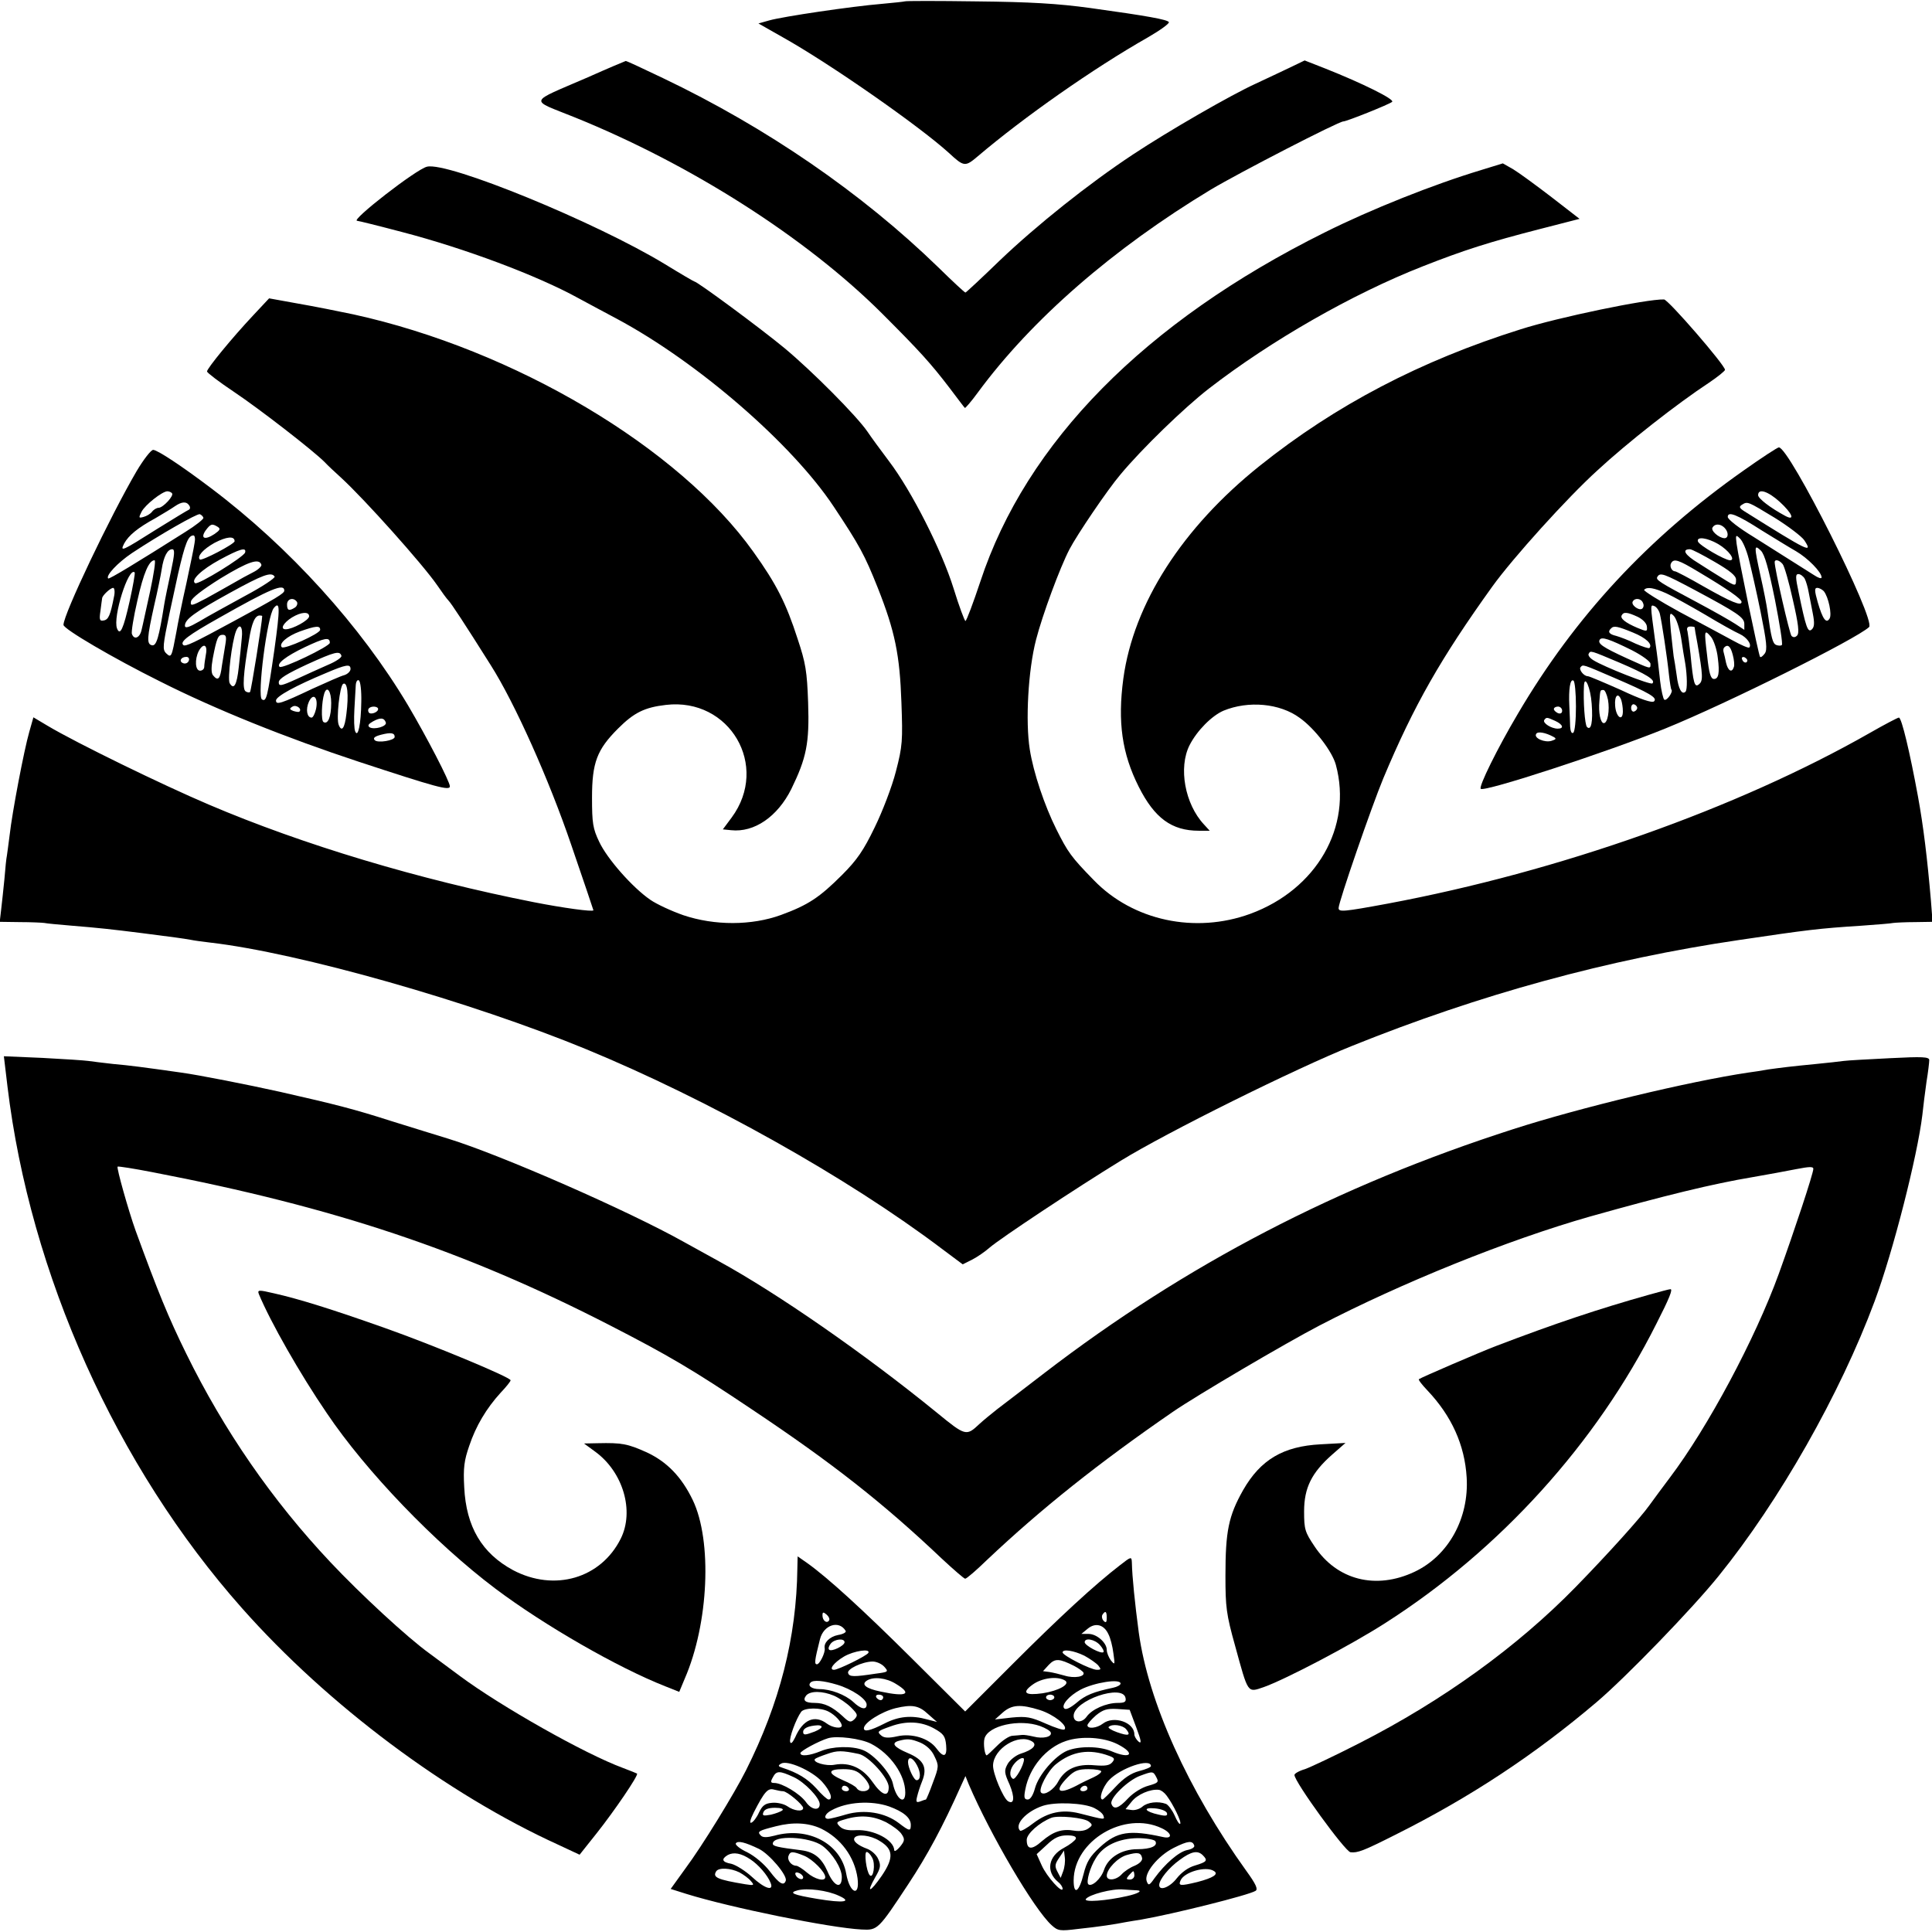 <?xml version="1.0" standalone="no"?>
<!DOCTYPE svg PUBLIC "-//W3C//DTD SVG 20010904//EN"
 "http://www.w3.org/TR/2001/REC-SVG-20010904/DTD/svg10.dtd">
<svg version="1.0" xmlns="http://www.w3.org/2000/svg"
 width="700pt" height="700pt" viewBox="0 0 700 700"
 preserveAspectRatio="xMidYMid meet">
<g transform="translate(0,700) scale(0.1,-0.1)"
fill="#000000" stroke="none">
<path d="M3278 6995 c-2 -1 -39 -5 -83 -9 -109 -9 -359 -46 -408 -60 l-39 -11
88 -50 c170 -95 494 -321 602 -419 55 -51 59 -51 105 -12 166 141 418 318 615
430 45 26 80 51 77 56 -6 9 -75 22 -285 51 -117 16 -217 22 -412 24 -141 2
-258 2 -260 0z"/>
<path d="M2130 6720 c-219 -95 -214 -78 -48 -145 423 -171 839 -437 1113 -710
137 -137 177 -181 245 -270 29 -38 54 -72 56 -73 1 -2 23 23 47 56 195 265
491 522 844 735 104 62 463 247 480 247 12 0 167 62 177 71 10 9 -107 67 -243
121 l-74 29 -56 -27 c-31 -15 -85 -40 -121 -57 -90 -41 -314 -170 -444 -256
-162 -107 -350 -257 -485 -386 -65 -63 -121 -115 -123 -115 -3 0 -47 41 -99
92 -277 269 -622 506 -997 685 -73 35 -133 63 -135 62 -1 0 -63 -26 -137 -59z"/>
<path d="M5367 6384 c-173 -52 -401 -143 -567 -226 -652 -324 -1082 -761
-1248 -1265 -26 -78 -50 -142 -54 -143 -3 0 -23 53 -43 118 -43 138 -152 353
-234 461 -31 41 -66 89 -78 107 -39 57 -201 220 -301 303 -87 72 -316 241
-326 241 -2 0 -50 28 -107 63 -250 152 -787 372 -862 353 -39 -9 -279 -196
-253 -196 4 0 77 -18 164 -41 226 -59 488 -157 637 -239 38 -21 101 -54 138
-74 294 -157 637 -454 788 -682 93 -140 112 -175 159 -293 63 -159 80 -244 86
-416 5 -138 4 -158 -20 -250 -14 -55 -49 -146 -77 -203 -40 -83 -64 -118 -118
-172 -82 -82 -123 -109 -221 -145 -107 -39 -241 -39 -354 -1 -43 15 -97 40
-120 56 -64 44 -156 148 -185 210 -23 48 -26 68 -26 160 0 127 18 174 94 250
58 58 96 77 174 86 231 27 376 -221 238 -408 l-32 -43 30 -3 c84 -9 168 49
218 149 55 113 66 166 61 313 -4 114 -9 144 -38 231 -42 130 -77 199 -160 315
-269 378 -866 733 -1450 861 -52 11 -142 29 -200 39 l-105 19 -58 -62 c-77
-82 -167 -192 -167 -203 1 -5 44 -38 98 -74 94 -63 286 -212 328 -254 11 -12
38 -37 60 -57 87 -80 295 -313 347 -388 17 -25 36 -51 42 -57 10 -10 58 -83
153 -234 87 -137 211 -414 292 -652 44 -128 80 -235 80 -236 0 -7 -113 9 -215
29 -416 82 -837 208 -1179 354 -167 71 -479 223 -583 285 l-52 31 -15 -53
c-19 -66 -62 -292 -71 -373 -4 -33 -9 -67 -10 -75 -2 -8 -6 -46 -9 -85 -4 -38
-9 -89 -12 -112 l-5 -43 73 -1 c40 0 80 -2 88 -3 8 -2 53 -6 100 -10 98 -8
144 -13 255 -27 117 -15 147 -19 175 -24 14 -3 45 -7 70 -10 323 -37 945 -214
1365 -387 443 -183 944 -463 1288 -723 l75 -56 34 17 c18 9 47 29 64 44 41 35
314 216 474 314 167 103 635 335 840 417 462 186 925 313 1400 383 250 37 289
42 445 52 55 4 107 8 115 10 8 1 44 3 79 3 l63 1 -6 78 c-13 151 -27 268 -47
377 -29 158 -59 285 -69 285 -4 0 -52 -25 -106 -56 -479 -273 -1126 -502
-1746 -618 -162 -30 -178 -31 -178 -16 0 22 120 369 162 470 111 265 209 436
395 695 75 104 271 321 380 420 109 101 289 242 406 319 31 21 57 42 57 46 0
17 -206 255 -221 255 -62 2 -384 -65 -519 -108 -363 -114 -671 -275 -946 -495
-280 -224 -457 -499 -494 -771 -21 -157 -5 -271 56 -392 57 -113 119 -159 218
-159 l39 0 -21 23 c-69 74 -93 206 -52 287 27 53 81 107 123 125 90 37 204 27
276 -26 55 -39 118 -122 131 -170 61 -225 -70 -452 -310 -540 -200 -73 -425
-25 -567 122 -82 84 -94 101 -136 185 -42 84 -83 205 -96 289 -16 101 -6 287
23 398 23 89 86 260 121 327 27 52 138 216 184 270 78 94 232 243 321 312 225
174 520 343 775 443 150 59 241 88 424 135 l144 37 -102 79 c-56 43 -119 89
-139 101 l-37 21 -78 -24z"/>
<path d="M6317 5295 c-345 -243 -610 -528 -818 -882 -74 -125 -142 -263 -134
-271 12 -13 461 134 670 219 224 91 691 324 737 367 26 25 -290 654 -327 651
-5 0 -63 -38 -128 -84z m131 -113 c47 -43 57 -71 20 -51 -54 29 -98 63 -98 75
0 26 36 14 78 -24z m-18 -58 c50 -31 98 -68 107 -81 33 -50 17 -42 -216 104
-19 12 -21 17 -10 24 21 13 20 13 119 -47z m-45 -47 c44 -27 99 -61 122 -74
43 -25 93 -76 93 -95 0 -6 -12 -2 -27 8 -62 39 -133 84 -220 139 -51 31 -93
63 -93 72 0 22 33 9 125 -50z m-137 11 c16 -16 15 -38 0 -38 -21 1 -51 28 -43
39 8 14 28 14 43 -1z m88 -113 c8 -31 28 -118 43 -192 22 -109 25 -137 15
-151 -7 -9 -14 -15 -17 -12 -5 6 -78 357 -85 410 -4 32 -3 34 12 19 10 -9 24
-42 32 -74z m-111 54 c39 -23 65 -59 43 -59 -20 1 -111 54 -116 68 -6 19 33
14 73 -9z m206 -202 c17 -87 29 -161 25 -164 -3 -3 -12 -3 -20 0 -13 5 -18 22
-32 122 -3 22 -14 79 -25 127 -24 110 -24 117 1 93 14 -14 28 -65 51 -178z
m-218 137 c55 -32 77 -50 77 -64 0 -25 -2 -25 -48 4 -20 12 -61 38 -89 56 -48
29 -61 50 -30 50 7 0 47 -21 90 -46z m-59 -36 c106 -63 156 -98 156 -109 0
-16 -37 -1 -139 57 -52 30 -98 54 -102 54 -12 0 -21 19 -14 30 10 17 26 12 99
-32z m305 28 c6 -7 23 -66 37 -130 20 -87 24 -120 15 -129 -7 -7 -14 -7 -20
-1 -7 7 -61 242 -61 267 0 12 17 8 29 -7z m-320 -93 c157 -84 181 -100 181
-124 l0 -21 -32 21 c-18 12 -80 47 -138 78 -139 74 -152 82 -145 93 10 17 23
12 134 -47z m400 40 c5 -10 11 -31 14 -48 3 -16 10 -51 15 -77 7 -36 6 -50 -4
-59 -14 -12 -21 8 -47 134 -12 56 -12 67 -1 67 7 0 18 -8 23 -17z m-501 -53
c24 -11 87 -46 140 -77 53 -32 109 -63 125 -70 26 -12 45 -38 35 -49 -3 -3
-30 9 -59 25 -30 16 -116 63 -192 103 -75 41 -134 78 -130 81 11 12 36 7 81
-13z m570 8 c17 -21 30 -84 21 -99 -12 -20 -25 -3 -43 59 -12 42 -12 52 -2 52
8 0 18 -6 24 -12z m-655 -43 c4 -8 2 -17 -4 -21 -12 -7 -41 15 -33 27 8 14 31
11 37 -6z m61 -39 c7 -29 26 -154 33 -221 3 -27 7 -52 9 -54 7 -7 -17 -42 -26
-36 -4 3 -11 33 -15 67 -7 63 -8 76 -19 153 -17 125 -17 125 -2 119 8 -3 17
-16 20 -28z m-80 -11 c18 -9 32 -23 33 -35 2 -19 0 -19 -34 -5 -45 19 -64 35
-57 46 7 13 21 11 58 -6z m157 -76 c5 -35 12 -77 15 -93 7 -43 8 -95 1 -102
-13 -13 -26 9 -32 59 -4 28 -9 60 -11 69 -1 10 -6 50 -10 90 -6 67 -5 72 10
57 9 -8 21 -44 27 -80z m-174 19 c47 -19 72 -43 59 -56 -3 -2 -25 5 -50 16
-24 12 -56 24 -70 28 -26 6 -32 15 -19 27 10 11 24 8 80 -15z m223 19 c0 -2 4
-28 10 -58 20 -116 21 -136 6 -148 -16 -14 -21 2 -31 109 -4 36 -9 73 -11 83
-4 11 0 17 10 17 9 0 16 -1 16 -3z m84 -111 c7 -54 3 -76 -14 -76 -12 0 -18
21 -25 87 -11 90 -10 94 14 66 10 -12 22 -47 25 -77z m-311 28 c37 -19 67 -41
67 -49 0 -20 3 -20 -86 20 -87 40 -106 53 -98 67 7 12 34 3 117 -38z m365 -16
c5 -18 7 -39 4 -45 -7 -22 -21 -14 -28 15 -3 15 -7 32 -9 39 -2 6 -1 14 2 17
13 13 23 5 31 -26z m-410 -29 c96 -41 132 -63 119 -75 -6 -7 -176 60 -214 84
-13 8 -20 18 -17 23 7 13 5 13 112 -32z m463 8 c-1 -12 -15 -9 -19 4 -3 6 1
10 8 8 6 -3 11 -8 11 -12z m-482 -63 c128 -55 157 -72 144 -85 -7 -7 -50 8
-120 41 -61 27 -115 50 -120 50 -15 0 -34 25 -26 33 9 10 6 11 122 -39z m-139
-104 c0 -49 -4 -92 -10 -95 -6 -4 -10 6 -11 22 0 15 -2 50 -3 76 -3 59 3 99
15 91 5 -3 9 -45 9 -94z m57 10 c5 -66 -2 -99 -17 -84 -8 8 -14 95 -11 149 2
43 24 -6 28 -65z m59 15 c7 -38 -1 -85 -15 -85 -12 0 -20 38 -16 80 3 42 3 40
15 40 5 0 12 -16 16 -35z m48 -1 c3 -9 6 -27 6 -41 0 -39 -25 -22 -28 20 -3
37 11 50 22 21z m58 -29 c0 -5 -5 -11 -11 -13 -6 -2 -11 4 -11 13 0 9 5 15 11
13 6 -2 11 -8 11 -13z m-272 -10 c0 -9 -6 -12 -15 -9 -8 4 -15 10 -15 15 0 5
7 9 15 9 8 0 15 -7 15 -15z m-25 -37 c28 -13 33 -28 9 -28 -23 0 -55 20 -49
31 8 11 9 11 40 -3z m-6 -58 c11 -6 9 -9 -7 -14 -25 -8 -66 10 -56 25 5 10 34
5 63 -11z"/>
<path d="M495 5293 c-96 -164 -265 -519 -265 -557 0 -15 181 -121 350 -205
200 -101 456 -204 720 -291 280 -92 330 -106 330 -89 0 17 -84 179 -152 294
-171 287 -429 572 -713 786 -107 81 -195 139 -210 139 -8 0 -35 -35 -60 -77z
m128 -80 c9 -8 -32 -53 -49 -53 -6 0 -17 -6 -23 -14 -6 -8 -20 -16 -31 -19
-18 -5 -18 -3 -7 19 13 25 74 73 93 74 6 0 14 -3 17 -7z m63 -45 c4 -6 3 -13
-2 -15 -5 -2 -56 -33 -114 -69 -130 -82 -136 -85 -120 -53 16 29 48 56 114 92
27 16 59 35 70 43 25 17 42 18 52 2z m51 -44 c1 -5 -28 -28 -65 -51 -180 -114
-276 -172 -280 -169 -10 10 34 57 86 92 98 65 236 144 246 141 5 -2 11 -7 13
-13z m52 -33 c11 -7 8 -12 -12 -26 -35 -23 -52 -16 -32 13 18 24 23 26 44 13z
m-84 -58 c-2 -16 -16 -82 -30 -148 -15 -66 -31 -145 -36 -175 -17 -91 -18 -95
-37 -77 -14 14 -12 28 12 144 15 70 29 135 31 143 26 113 37 140 56 140 5 0 7
-12 4 -27z m145 6 c0 -10 -120 -73 -126 -66 -11 11 12 37 53 60 44 23 73 26
73 6z m-231 -111 c-10 -46 -21 -99 -24 -118 -19 -119 -28 -151 -44 -148 -20 4
-19 25 8 146 12 51 24 110 27 130 7 46 21 72 38 72 10 0 9 -17 -5 -82z m269
70 c-6 -17 -170 -118 -181 -111 -17 11 23 49 89 85 72 39 98 47 92 26z m-344
-140 c-14 -62 -27 -125 -31 -140 -6 -29 -27 -38 -35 -15 -3 6 6 62 20 122 22
99 42 145 62 145 5 0 -3 -51 -16 -112z m403 96 c2 -5 -11 -18 -29 -27 -18 -9
-51 -27 -73 -40 -22 -13 -66 -37 -98 -55 -53 -28 -58 -29 -55 -11 2 12 41 42
108 84 99 60 139 74 147 49z m-477 -131 c-23 -103 -35 -128 -46 -100 -16 41
42 225 64 203 2 -3 -6 -49 -18 -103z m525 88 c3 -5 -45 -37 -107 -70 -62 -34
-137 -75 -165 -92 -38 -22 -53 -27 -53 -16 0 23 34 48 163 119 120 66 150 77
162 59z m-582 -73 c-13 -67 -20 -83 -37 -86 -15 -3 -17 2 -12 35 3 21 5 41 6
45 0 10 30 38 40 38 5 0 7 -15 3 -32z m617 22 c0 -10 -30 -28 -180 -109 -149
-81 -179 -95 -186 -88 -13 12 17 35 129 98 187 106 237 127 237 99z m46 -41
c3 -6 0 -15 -7 -20 -22 -14 -29 -11 -29 11 0 21 24 27 36 9z m-82 -174 c-25
-173 -29 -189 -45 -179 -18 11 19 302 43 331 23 28 23 -1 2 -152z m126 122 c0
-14 -60 -47 -85 -47 -21 0 -9 23 23 43 33 20 62 22 62 4z m-170 1 c0 -21 -40
-271 -44 -275 -2 -3 -10 -2 -16 2 -12 8 -9 62 12 185 10 64 22 90 39 90 5 0 9
-1 9 -2z m-74 -80 c-2 -24 -7 -71 -11 -106 -7 -65 -18 -83 -33 -57 -8 16 8
149 23 188 13 32 26 17 21 -25z m284 30 c0 -14 -130 -72 -139 -63 -12 13 19
40 65 57 59 21 74 22 74 6z m-343 -50 c-3 -18 -9 -54 -13 -80 -6 -49 -14 -57
-32 -35 -7 8 -7 29 -1 62 14 73 19 85 36 85 12 0 14 -7 10 -32z m378 3 c0 -13
-173 -96 -182 -87 -12 11 22 38 91 71 72 34 91 38 91 16z m-449 -42 c-3 -17
-6 -38 -6 -45 0 -8 -7 -14 -15 -14 -18 0 -20 41 -5 71 17 31 33 23 26 -12z
m491 -5 c2 -6 -20 -21 -49 -33 -29 -13 -81 -36 -115 -52 -55 -25 -63 -26 -63
-11 0 13 30 31 103 65 101 46 118 50 124 31z m-553 -18 c-3 -8 -12 -12 -20 -9
-17 6 -9 23 11 23 8 0 12 -6 9 -14z m586 -30 c0 -8 -10 -18 -22 -22 -13 -3
-64 -26 -115 -49 -116 -55 -133 -60 -133 -43 0 15 72 54 180 99 75 32 90 34
90 15z m39 -119 c-1 -80 -12 -132 -22 -107 -4 8 -5 44 -3 80 2 36 4 75 5 88 1
13 6 20 11 17 6 -3 10 -39 9 -78z m-54 -44 c-6 -52 -17 -67 -28 -39 -9 23 4
140 16 148 16 10 21 -40 12 -109z m-55 40 c0 -51 -12 -79 -28 -69 -9 5 -7 73
3 104 10 29 25 8 25 -35z m-55 -22 c-4 -17 -11 -31 -16 -31 -17 0 -22 30 -10
57 16 35 35 16 26 -26z m-60 -9 c-2 -3 -12 -1 -22 2 -15 6 -15 9 -3 16 13 8
35 -8 25 -18z m285 9 c0 -12 -28 -22 -34 -12 -3 5 -3 11 1 15 9 9 33 7 33 -3z
m28 -49 c4 -14 -42 -27 -59 -17 -8 6 -4 12 12 21 27 15 41 14 47 -4z m32 -52
c0 -13 -61 -23 -72 -12 -8 8 0 14 23 20 35 9 49 7 49 -8z"/>
<path d="M27 3064 c82 -681 394 -1377 850 -1891 311 -351 742 -673 1146 -857
l77 -36 62 78 c62 78 153 211 146 216 -1 1 -24 10 -50 20 -139 51 -444 224
-591 333 -43 32 -93 69 -112 83 -79 57 -248 213 -358 330 -211 224 -386 478
-522 755 -65 132 -103 225 -184 447 -26 73 -69 226 -65 231 2 2 59 -7 126 -20
661 -127 1130 -284 1656 -554 214 -110 301 -161 517 -306 292 -195 475 -339
687 -540 43 -40 81 -73 85 -73 5 0 40 30 79 68 197 186 404 351 674 537 86 59
407 248 530 312 298 155 682 310 980 395 270 76 446 119 590 143 52 9 123 22
158 29 47 9 62 10 62 1 0 -17 -69 -225 -125 -380 -86 -237 -258 -558 -395
-739 -25 -33 -58 -78 -74 -100 -31 -44 -149 -175 -267 -296 -211 -216 -480
-411 -784 -566 -88 -45 -177 -87 -197 -94 -21 -6 -38 -16 -38 -21 0 -25 184
-278 203 -280 26 -3 47 5 162 63 272 136 505 290 730 481 107 91 347 339 442
457 220 272 440 659 565 995 67 180 155 526 173 675 3 30 10 84 15 120 6 36
10 71 10 79 0 12 -24 13 -142 7 -79 -4 -154 -8 -168 -10 -14 -2 -59 -7 -100
-11 -93 -9 -124 -13 -175 -20 -22 -4 -53 -9 -70 -11 -215 -32 -610 -127 -852
-205 -638 -205 -1187 -491 -1698 -883 -71 -55 -149 -114 -171 -131 -23 -18
-52 -42 -65 -54 -48 -45 -50 -45 -155 41 -264 215 -579 433 -789 548 -33 18
-89 49 -125 69 -203 114 -664 316 -855 375 -44 13 -138 43 -210 65 -131 42
-197 59 -400 105 -117 26 -294 61 -360 70 -134 19 -187 26 -245 31 -36 4 -76
9 -90 11 -14 2 -88 7 -166 11 l-140 6 13 -109z"/>
<path d="M938 2311 c42 -101 149 -289 246 -431 142 -211 393 -472 611 -636
177 -133 443 -286 616 -354 l50 -20 20 48 c87 200 100 499 29 647 -41 85 -94
139 -167 173 -69 31 -90 35 -177 33 l-50 -1 41 -30 c101 -74 142 -215 92 -315
-72 -144 -240 -193 -390 -114 -113 61 -170 157 -177 300 -4 71 0 98 18 150 24
72 62 136 114 193 20 21 36 41 36 45 0 11 -284 129 -457 190 -192 68 -311 105
-400 125 -56 13 -61 13 -55 -3z"/>
<path d="M5975 2309 c-182 -51 -343 -105 -555 -186 -60 -23 -269 -113 -279
-120 -3 -2 11 -20 31 -41 88 -93 135 -198 142 -315 9 -148 -66 -284 -189 -342
-140 -66 -281 -30 -362 92 -35 52 -38 62 -38 127 0 85 27 140 102 206 l48 42
-90 -5 c-136 -7 -218 -56 -281 -166 -53 -94 -64 -149 -64 -311 0 -112 3 -139
35 -253 48 -175 44 -170 103 -150 77 27 318 153 442 233 415 265 764 651 981
1083 48 94 61 127 51 126 -4 0 -38 -9 -77 -20z"/>
<path d="M2889 1318 c-3 -251 -64 -489 -186 -732 -42 -84 -160 -276 -219 -355
l-54 -75 57 -18 c161 -50 520 -123 635 -129 58 -3 60 -1 170 166 68 103 123
205 190 355 l16 35 12 -30 c78 -182 237 -454 301 -511 22 -20 30 -21 94 -13
76 8 135 17 175 25 14 2 39 7 55 9 115 20 388 88 414 104 10 6 1 25 -33 72
-212 295 -355 612 -390 864 -14 105 -24 203 -25 253 -1 23 -2 23 -43 -9 -91
-70 -220 -189 -387 -356 l-174 -174 -191 190 c-179 178 -308 296 -383 349
l-33 23 -1 -43z m115 -189 c-8 -13 -24 -1 -24 18 0 13 3 13 15 3 8 -7 12 -16
9 -21z m1006 9 c0 -16 -3 -19 -11 -11 -6 6 -8 16 -5 22 11 17 16 13 16 -11z
m-946 -47 c3 -5 -9 -12 -28 -15 -30 -6 -52 -28 -48 -48 3 -15 -18 -58 -28 -58
-10 0 -9 12 11 91 13 52 69 70 93 30z m952 -12 c7 -13 15 -44 18 -69 6 -42 6
-44 -9 -26 -8 11 -15 28 -15 38 0 26 -36 58 -66 58 l-26 0 23 19 c28 23 59 15
75 -20z m-956 -29 c0 -13 -48 -36 -56 -27 -4 4 -1 13 6 22 14 17 50 20 50 5z
m925 -10 c10 -11 16 -23 13 -26 -8 -8 -68 24 -68 36 0 17 36 11 55 -10z m-839
-29 c-7 -11 -109 -61 -124 -61 -21 0 -1 26 36 48 36 21 98 30 88 13z m783 -10
c20 -11 43 -27 50 -35 11 -14 11 -16 -5 -16 -22 0 -124 52 -124 63 0 13 40 7
79 -12z m-37 -37 c15 -8 29 -18 33 -23 9 -16 -33 -23 -68 -12 -17 5 -42 11
-55 13 l-23 3 21 23 c23 24 38 23 92 -4z m-688 -3 c16 -18 15 -19 -31 -25 -79
-12 -96 -12 -100 2 -6 14 50 41 88 42 14 0 33 -8 43 -19z m42 -62 c61 -37 39
-48 -55 -28 -54 11 -72 26 -50 40 24 15 70 10 105 -12z m613 12 c20 -13 -23
-37 -81 -46 -64 -9 -77 2 -37 31 34 25 91 32 118 15z m-826 -15 c54 -16 107
-52 107 -72 0 -21 -21 -17 -49 10 -29 26 -81 46 -122 46 -28 0 -44 12 -32 24
10 10 46 7 96 -8z m1027 4 c0 -5 -12 -12 -27 -15 -71 -15 -101 -27 -133 -55
-22 -18 -38 -26 -44 -20 -12 12 18 46 59 68 50 26 145 41 145 22z m-1038 -44
c18 -8 46 -27 61 -42 25 -25 26 -29 13 -43 -14 -13 -19 -12 -43 11 -37 34 -66
48 -101 48 -35 0 -45 9 -31 27 15 17 58 17 101 -1z m1056 -8 c3 -14 -3 -18
-28 -18 -42 0 -94 -23 -113 -50 -17 -24 -47 -22 -47 3 0 56 178 117 188 65z
m-878 2 c0 -5 -4 -10 -9 -10 -6 0 -13 5 -16 10 -3 6 1 10 9 10 9 0 16 -4 16
-10z m620 0 c0 -5 -7 -10 -15 -10 -8 0 -15 5 -15 10 0 6 7 10 15 10 8 0 15 -4
15 -10z m-458 -60 l33 -29 -35 9 c-57 16 -104 12 -156 -15 -51 -26 -74 -31
-74 -17 0 20 63 60 115 73 59 14 84 10 117 -21z m406 14 c50 -16 102 -57 89
-70 -4 -4 -34 6 -68 21 -54 24 -70 27 -123 22 l-61 -7 28 25 c33 29 65 31 135
9z m-765 -6 c23 -12 46 -37 47 -50 0 -13 -34 -8 -54 7 -44 33 -87 15 -115 -50
-9 -18 -15 -25 -18 -17 -5 13 21 84 40 110 12 15 71 16 100 0z m1114 -57 c18
-48 20 -61 8 -51 -8 7 -15 19 -15 26 0 44 -75 69 -114 39 -22 -17 -56 -20 -56
-6 0 5 14 21 31 36 26 21 40 25 77 23 l45 -3 24 -64z m-732 -4 c34 -19 40 -28
43 -60 4 -43 -9 -47 -35 -12 -27 37 -89 56 -142 44 -31 -7 -47 -6 -57 2 -18
15 -15 17 33 34 57 21 112 18 158 -8z m384 9 c19 -7 36 -17 38 -23 6 -16 -28
-24 -62 -15 -17 4 -36 7 -42 6 -7 -1 -22 -2 -34 -3 -12 0 -37 -17 -56 -36 -19
-19 -36 -35 -38 -35 -7 0 -13 42 -8 61 13 47 127 72 202 45z m-793 -5 c-3 -5
-19 -14 -36 -19 -24 -9 -30 -8 -30 3 0 13 18 22 53 24 10 0 16 -3 13 -8z
m1104 -6 c19 -23 9 -26 -33 -11 -20 7 -34 16 -30 19 12 12 50 7 63 -8z m-924
-53 c70 -36 124 -113 124 -177 0 -47 -33 -24 -45 33 -8 38 -69 106 -108 121
-40 16 -112 14 -154 -4 -39 -16 -73 -20 -73 -7 0 8 67 44 100 54 32 10 119 -1
156 -20z m894 -2 c66 -34 47 -55 -23 -25 -45 19 -117 19 -160 2 -45 -19 -104
-88 -117 -136 -7 -26 -17 -41 -26 -41 -13 0 -15 7 -9 37 15 79 75 151 147 175
56 19 137 14 188 -12z m-715 6 c22 -10 41 -27 51 -50 16 -33 16 -37 -6 -95
-12 -34 -24 -61 -25 -61 -2 0 -11 -3 -21 -7 -14 -5 -16 -2 -11 18 3 13 11 38
18 55 20 50 6 78 -51 102 -52 22 -63 37 -32 45 31 8 42 7 77 -7z m405 4 c19
-12 3 -30 -42 -44 -18 -6 -39 -23 -47 -37 -13 -24 -13 -31 7 -75 19 -46 17
-74 -6 -60 -17 11 -55 100 -54 130 2 61 93 117 142 86z m-628 -45 c36 -8 108
-88 108 -120 0 -39 -25 -30 -59 19 -35 50 -82 72 -137 62 -31 -6 -82 9 -71 21
3 3 23 11 44 18 36 13 53 13 115 0z m907 -7 c19 -7 21 -11 11 -23 -10 -12 -26
-14 -64 -11 -64 6 -107 -13 -132 -59 -15 -29 -50 -52 -62 -40 -11 11 24 79 54
103 58 47 121 57 193 30z m-696 -35 c14 -27 13 -53 -2 -53 -10 0 -31 46 -31
65 0 24 18 17 33 -12z m387 22 c0 -20 -31 -75 -40 -70 -15 9 -12 36 7 57 15
17 33 24 33 13z m-732 -80 c30 -33 42 -65 24 -65 -5 0 -25 18 -44 40 -33 36
-68 57 -123 75 -16 5 -17 8 -5 15 22 14 111 -25 148 -65z m1192 56 c0 -4 -19
-12 -43 -18 -30 -8 -56 -26 -85 -57 -24 -26 -45 -46 -47 -46 -15 0 -1 44 23
70 41 44 152 82 152 51z m-1045 -36 c14 -13 25 -31 25 -40 0 -17 -35 -21 -46
-4 -3 6 -26 19 -50 29 -57 25 -56 40 1 40 35 0 52 -6 70 -25z m865 17 c0 -5
-12 -14 -27 -21 -16 -7 -45 -21 -65 -32 -65 -33 -79 -18 -29 32 24 24 38 29
75 29 25 0 46 -4 46 -8z m-1114 -21 c39 -18 94 -75 94 -98 0 -25 -30 -21 -50
8 -22 30 -86 69 -115 69 -13 0 -14 4 -5 20 13 25 24 25 76 1z m1314 -1 c9 -17
6 -20 -29 -30 -23 -6 -54 -25 -73 -45 -35 -38 -53 -43 -61 -21 -8 20 60 86
104 102 46 17 47 17 59 -6z m-1115 -40 c3 -5 -1 -10 -9 -10 -9 0 -16 5 -16 10
0 6 4 10 9 10 6 0 13 -4 16 -10z m865 0 c0 -5 -7 -10 -16 -10 -8 0 -12 5 -9
10 3 6 10 10 16 10 5 0 9 -4 9 -10z m-1103 -10 c15 0 73 -49 73 -61 0 -14 -33
-11 -58 7 -12 8 -37 14 -55 12 -25 -2 -35 -10 -47 -35 -8 -18 -21 -35 -28 -37
-7 -3 -4 11 9 37 39 76 51 89 73 83 12 -3 26 -6 33 -6z m1390 -16 c24 -32 55
-96 49 -102 -3 -3 -12 11 -20 30 -9 20 -23 38 -31 42 -29 11 -68 6 -86 -10 -9
-8 -27 -14 -39 -12 l-22 3 22 27 c20 26 68 47 99 43 8 -1 20 -10 28 -21z
m-1006 -39 c52 -19 79 -41 79 -67 0 -24 -5 -23 -44 7 -50 38 -124 50 -190 31
-30 -9 -59 -16 -65 -16 -19 0 -12 19 12 31 56 31 144 36 208 14z m744 -6 c16
-8 31 -20 33 -28 5 -15 6 -15 -88 9 -61 15 -113 4 -165 -35 -24 -19 -46 -31
-49 -28 -22 22 22 70 82 90 45 15 149 11 187 -8z m-1130 -8 c-6 -5 -25 -12
-42 -16 -28 -5 -32 -4 -27 9 4 11 19 16 42 16 22 0 32 -4 27 -9z m1393 -10 c3
-10 -3 -12 -29 -6 -51 11 -61 27 -15 23 22 -2 41 -9 44 -17z m-1018 -33 c24
-13 50 -32 57 -44 12 -18 11 -24 -6 -45 -11 -13 -20 -19 -21 -13 -1 38 -75 76
-138 73 -29 -2 -48 2 -59 13 -15 15 -13 17 18 26 56 17 102 13 149 -10z m735
2 c14 -11 14 -14 -2 -25 -10 -8 -31 -11 -50 -8 -45 8 -77 -3 -118 -38 -37 -33
-55 -31 -55 5 0 22 46 63 90 80 25 9 118 0 135 -14z m-971 -25 c72 -35 122
-102 133 -180 9 -70 -28 -56 -41 16 -19 109 -138 172 -260 138 -27 -7 -42 -7
-49 0 -15 15 -9 18 54 34 62 16 117 13 163 -8z m1235 1 c37 -17 41 -40 5 -32
-122 27 -167 20 -229 -37 -36 -33 -48 -53 -59 -97 -16 -65 -36 -79 -36 -23 1
144 184 253 319 189z m-1229 -64 c37 -28 70 -81 70 -113 0 -46 -29 -34 -52 21
-21 48 -48 70 -94 76 -88 11 -104 15 -104 24 0 32 134 26 180 -8z m207 18 c50
-30 52 -61 8 -126 -43 -62 -58 -66 -24 -6 20 34 21 44 11 66 -6 15 -24 31 -39
37 -36 13 -54 29 -47 40 9 15 58 10 91 -11z m711 8 c-3 -7 -22 -22 -43 -33
-57 -30 -67 -86 -21 -124 9 -7 16 -18 16 -24 0 -20 -58 44 -76 85 l-18 40 37
34 c27 26 46 34 73 34 24 0 34 -4 32 -12z m288 -9 c10 -17 -16 -29 -65 -29
-57 0 -106 -30 -121 -75 -11 -33 -45 -63 -57 -52 -8 9 6 61 27 94 27 46 83 72
152 73 31 0 60 -5 64 -11z m-1436 -28 c38 -19 103 -96 97 -115 -7 -21 -24 -11
-58 34 -20 26 -54 55 -82 69 -26 12 -44 27 -41 32 7 11 34 4 84 -20z m1577 12
c2 -6 -9 -13 -25 -16 -31 -6 -81 -50 -119 -102 -18 -26 -22 -28 -28 -12 -12
29 40 93 98 122 52 26 68 27 74 8z m-1608 -50 c29 -19 62 -57 73 -85 13 -32
-22 -21 -68 22 -24 22 -58 43 -74 47 -34 6 -38 17 -13 32 21 11 48 7 82 -16z
m195 13 c31 -13 76 -59 76 -77 0 -18 -38 -8 -66 16 -16 14 -34 25 -39 25 -18
0 -34 21 -28 36 6 17 15 17 57 0z m246 -7 c13 -23 4 -78 -9 -63 -12 13 -21 84
-11 84 5 0 14 -9 20 -21z m692 -49 l-9 -24 -12 23 c-10 19 -9 27 6 49 l18 27
3 -25 c2 -14 -1 -37 -6 -50z m286 48 c2 -9 -9 -20 -27 -28 -16 -6 -37 -20 -47
-31 -20 -22 -54 -25 -54 -5 0 24 40 66 73 75 39 11 51 9 55 -11z m220 10 c19
-19 15 -24 -28 -37 -25 -7 -49 -25 -66 -46 -25 -33 -64 -48 -64 -25 0 20 35
63 74 91 42 31 65 36 84 17z m-1679 -62 c15 -8 34 -22 42 -32 13 -15 11 -16
-21 -11 -102 17 -119 25 -105 47 9 14 52 12 84 -4z m1719 5 c19 -11 -2 -25
-60 -40 -62 -15 -69 -14 -61 5 12 31 92 54 121 35z m-1488 -23 c0 -13 -23 -5
-28 10 -2 7 2 10 12 6 9 -3 16 -11 16 -16z m1200 7 c0 -8 -7 -15 -16 -15 -14
0 -14 3 -4 15 7 8 14 15 16 15 2 0 4 -7 4 -15z m-1070 -74 c49 -22 17 -27 -79
-11 -89 15 -105 22 -71 31 35 9 108 0 150 -20z m1079 20 c23 -1 5 -12 -36 -21
-75 -17 -156 -23 -149 -11 10 16 96 39 136 35 19 -1 41 -3 49 -3z"/>
</g>
</svg>
